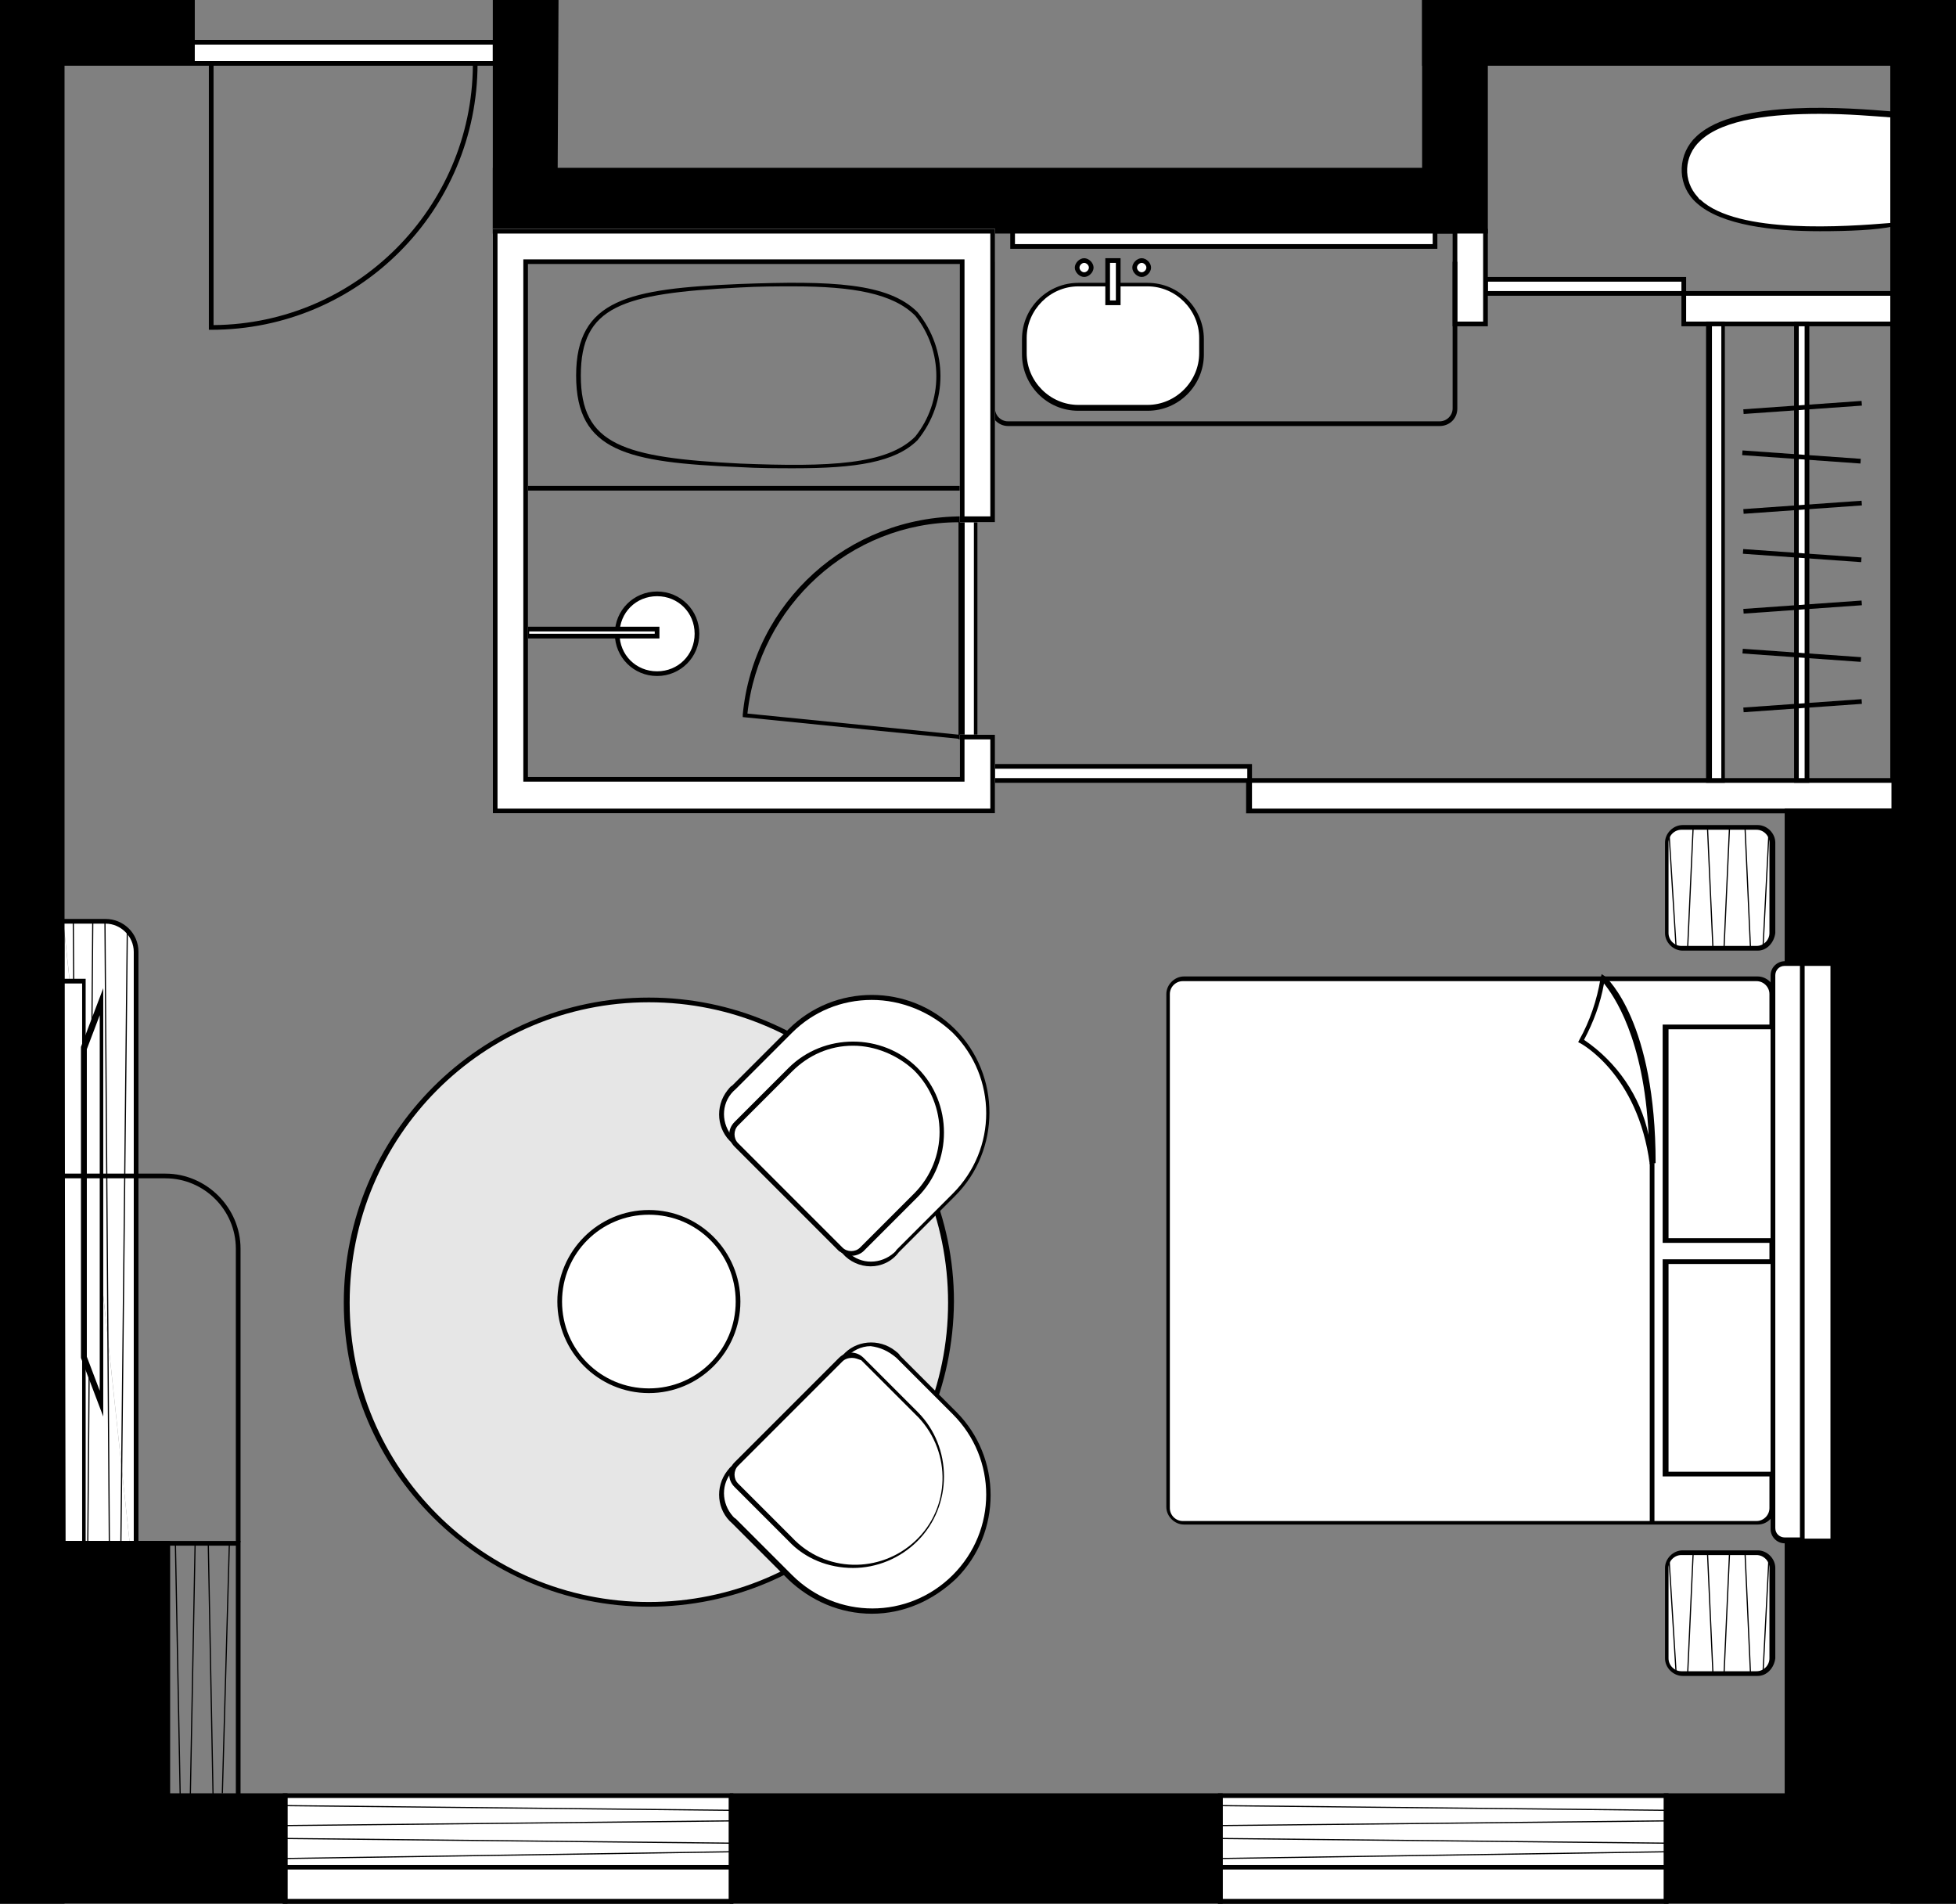 <?xml version="1.0" encoding="utf-8"?>
<!-- Generator: Adobe Illustrator 26.2.1, SVG Export Plug-In . SVG Version: 6.00 Build 0)  -->
<svg version="1.1" id="レイヤー_1" xmlns="http://www.w3.org/2000/svg" xmlns:xlink="http://www.w3.org/1999/xlink" x="0px"
	 y="0px" width="166.7px" height="162.2px" viewBox="0 0 166.7 162.2" style="enable-background:new 0 0 166.7 162.2;"
	 xml:space="preserve">
<rect x="0" y="0" width="166.7" height="162.2" fill="#808080" stroke="none"/>
<style type="text/css">
	.st0{fill:#FFFFFF;}
	.st1{fill:none;}
	.st2{fill:#E6E6E6;}
</style>
<g id="グループ_168">
	<rect id="長方形_125" x="161.3" y="0.2" width="5.2" height="161.8"/>
	<path id="パス_139" d="M166.7,162.2h-5.6V0h5.6V162.2z M161.5,161.8h4.8V0.4h-4.8V161.8z"/>
</g>
<g id="グループ_169">
	<rect id="長方形_126" x="156.2" y="82.1" width="5.2" height="49.2"/>
	<path id="パス_140" d="M161.5,131.5H156V81.9h5.6v49.6H161.5z M156.4,131.1h4.8V82.3h-4.8V131.1z"/>
</g>
<g id="グループ_241">
	<rect id="長方形_187" x="5.3" y="0.2" width="11.1" height="5.2"/>
	<path id="パス_201" d="M16.6,5.6H5.1V0h11.5V5.6z M5.5,5.2h10.7V0.4H5.5V5.2z"/>
</g>
<g id="グループ_242">
	<rect id="長方形_188" x="42.2" y="14.6" width="81.8" height="5.2"/>
	<path id="パス_202" d="M124.2,19.9H42v-5.6h82.2V19.9z M42.4,19.5h81.4v-4.8H42.4V19.5z"/>
</g>
<g id="グループ_243">
	<rect id="長方形_189" x="121.4" y="0.2" width="39.9" height="5.2"/>
	<path id="パス_203" d="M161.5,5.6h-40.3V0h40.3V5.6z M121.6,5.2h39.5V0.4h-39.5L121.6,5.2z"/>
</g>
<g id="グループ_244">
	<rect id="長方形_190" x="16.4" y="3.5" class="st0" width="25.8" height="1.8"/>
	<path id="パス_204" d="M42.4,5.6H16.2V3.4h26.2V5.6z M16.6,5.2H42V3.8H16.6V5.2z"/>
</g>
<path id="パス_205" d="M18,28.1h-0.2V5.2h22.9v0.2C40.7,17.9,30.6,28.1,18,28.1z M18.2,5.6v22.1c12.2-0.1,22-10,22.1-22.1
	C40.3,5.6,18.2,5.6,18.2,5.6z"/>
<g id="グループ_245">
	<rect id="長方形_191" x="42.2" y="0.2" width="5.2" height="19.5"/>
	<path id="パス_206" d="M47.5,19.9H42V0h5.6L47.5,19.9L47.5,19.9z M42.4,19.5h4.7V0.4h-4.7V19.5z"/>
</g>
<g id="グループ_246">
	<rect id="長方形_192" x="121.4" y="0.2" width="5.2" height="19.5"/>
	<path id="パス_207" d="M126.8,19.9h-5.6V0h5.6V19.9z M121.6,19.5h4.8V0.4h-4.8V19.5z"/>
</g>
<g id="グループ_247">
	<rect id="長方形_193" x="106.5" y="66.5" class="st0" width="54.9" height="2.6"/>
	<path id="パス_208" d="M161.5,69.3h-55.3v-3h55.3V69.3z M106.7,68.9h54.5v-2.2h-54.5V68.9z"/>
</g>
<g id="グループ_258">
	<rect id="長方形_202" x="84.6" y="65.3" class="st0" width="21.9" height="1.2"/>
	<path id="パス_209" d="M106.7,66.7H84.4v-1.6h22.3V66.7z M84.8,66.3h21.5v-0.8H84.8V66.3z"/>
</g>
<path id="パス_210" d="M82.2,41.8H44.6V22.1h37.6V41.8z M45,41.4h36.8V22.5H45V41.4z"/>
<g id="グループ_259">
	<rect id="長方形_203" x="82" y="44.3" class="st0" width="1.2" height="18.6"/>
	<path id="パス_211" d="M83.3,63h-1.6V44h1.6V63z M82.2,62.6H83V44.5h-0.8V62.6z"/>
</g>
<g id="グループ_260">
	<rect id="長方形_204" x="143.5" y="25" class="st0" width="17.8" height="2.6"/>
	<path id="パス_212" d="M161.5,27.8h-18.2v-3h18.2V27.8z M143.7,27.4h17.4v-2.2h-17.4V27.4z"/>
</g>
<g id="グループ_261">
	<rect id="長方形_205" x="126.6" y="23.8" class="st0" width="16.9" height="1.2"/>
	<path id="パス_213" d="M143.7,25.2h-17.3v-1.6h17.3V25.2z M126.8,24.8h16.5V24h-16.5V24.8z"/>
</g>
<g id="グループ_262">
	<rect id="長方形_206" x="124" y="19.7" class="st0" width="2.6" height="7.9"/>
	<path id="パス_214" d="M126.8,27.8h-3v-8.3h3V27.8z M124.2,27.4h2.2v-7.5h-2.2V27.4z"/>
</g>
<g id="グループ_263">
	<rect id="長方形_207" x="153.1" y="27.6" class="st0" width="0.9" height="38.9"/>
	<path id="パス_215" d="M154.2,66.7h-1.3V27.4h1.3V66.7z M153.3,66.3h0.5V27.8h-0.5V66.3z"/>
</g>
<g id="グループ_264">
	<rect id="長方形_208" x="145.7" y="27.6" class="st0" width="1.2" height="38.9"/>
	<path id="パス_216" d="M147,66.7h-1.6V27.4h1.6V66.7z M145.9,66.3h0.8V27.8h-0.8V66.3z"/>
</g>
<g id="グループ_265">
	<line id="線_42" class="st1" x1="148.5" y1="60.5" x2="158.6" y2="59.8"/>
	
		<rect id="長方形_209" x="148.5" y="59.9" transform="matrix(0.998 -7.073113e-02 7.073113e-02 0.998 -3.866 11.011)" width="10.1" height="0.4"/>
</g>
<g id="グループ_266">
	<line id="線_43" class="st1" x1="148.5" y1="55.5" x2="158.6" y2="56.2"/>
	
		<rect id="長方形_210" x="153.3" y="50.9" transform="matrix(7.086974e-02 -0.998 0.998 7.086974e-02 86.839 205.066)" width="0.4" height="10.1"/>
</g>
<g id="グループ_267">
	<line id="線_44" class="st1" x1="148.5" y1="52" x2="158.6" y2="51.3"/>
	
		<rect id="長方形_211" x="148.5" y="51.5" transform="matrix(0.998 -7.073113e-02 7.073113e-02 0.998 -3.272 10.991)" width="10.1" height="0.4"/>
</g>
<g id="グループ_268">
	<line id="線_45" class="st1" x1="148.5" y1="47.1" x2="158.6" y2="47.8"/>
	
		<rect id="長方形_212" x="153.4" y="42.4" transform="matrix(7.086974e-02 -0.998 0.998 7.086974e-02 95.352 197.271)" width="0.4" height="10.1"/>
</g>
<g id="グループ_269">
	<line id="線_46" class="st1" x1="148.5" y1="43.5" x2="158.6" y2="42.8"/>
	
		<rect id="長方形_213" x="148.5" y="43" transform="matrix(0.998 -7.073113e-02 7.073113e-02 0.998 -2.671 10.969)" width="10.1" height="0.4"/>
</g>
<g id="グループ_270">
	<line id="線_47" class="st1" x1="148.5" y1="35.1" x2="158.6" y2="34.3"/>
	
		<rect id="長方形_214" x="148.5" y="34.5" transform="matrix(0.998 -7.073113e-02 7.073113e-02 0.998 -2.07 10.948)" width="10.1" height="0.4"/>
</g>
<g id="グループ_271">
	<line id="線_48" class="st1" x1="148.5" y1="38.6" x2="158.6" y2="39.3"/>
	
		<rect id="長方形_215" x="153.3" y="33.9" transform="matrix(7.086974e-02 -0.998 0.998 7.086974e-02 103.78 189.37)" width="0.4" height="10.1"/>
</g>
<path id="パス_217" d="M82.2,63l-18.9-1.9v-0.2C64.2,51.3,72.3,44,82,44h0.2V63z M63.7,60.8l18,1.8V44.5
	C72.5,44.5,64.7,51.6,63.7,60.8L63.7,60.8z"/>
<path id="パス_218" d="M67.7,39.9c-1.4,0-3,0-4.7-0.1c-9.5-0.4-13.9-1.3-13.9-7.8s4.5-7.4,13.9-7.8c7.9-0.3,12.7-0.1,15.2,2.4
	c2.6,3.2,2.6,7.7,0,10.9C76.3,39.4,72.9,39.9,67.7,39.9z M67.6,24.4c-1.4,0-2.9,0-4.6,0.1C53,25,49.5,26.1,49.5,32s3.6,7,13.6,7.5
	c7.6,0.3,12.5,0.1,14.9-2.3c2.4-3,2.4-7.3,0-10.3C76.1,25,72.7,24.4,67.6,24.4z"/>
<g id="グループ_272">
	<circle id="楕円形_2" class="st0" cx="56" cy="54" r="3.4"/>
	<path id="パス_219" d="M56,57.6c-2,0-3.6-1.6-3.6-3.6s1.6-3.6,3.6-3.6s3.6,1.6,3.6,3.6S58,57.6,56,57.6z M56,50.8
		c-1.8,0-3.2,1.4-3.2,3.2s1.4,3.2,3.2,3.2s3.2-1.4,3.2-3.2l0,0C59.2,52.2,57.8,50.8,56,50.8L56,50.8z"/>
</g>
<path id="パス_220" d="M122.7,36.3H85.9c-0.8,0-1.5-0.7-1.5-1.5V22.3h0.4v12.5c0,0.6,0.5,1.1,1.1,1.1h36.8c0.6,0,1.1-0.5,1.1-1.1
	V22.3h0.4v12.5C124.2,35.7,123.5,36.3,122.7,36.3z"/>
<g id="グループ_273">
	<path id="長方形_216" class="st0" d="M91.9,24.2h5.9c2.6,0,4.6,2.1,4.6,4.6v1.3c0,2.6-2.1,4.6-4.6,4.6h-5.9
		c-2.6,0-4.6-2.1-4.6-4.6v-1.3C87.2,26.3,89.3,24.2,91.9,24.2z"/>
	<path id="パス_221" d="M97.8,35h-5.9c-2.7,0-4.8-2.2-4.8-4.8v-1.3c0-2.7,2.2-4.8,4.8-4.8h5.9c2.7,0,4.8,2.2,4.8,4.8v1.3
		C102.6,32.8,100.5,35,97.8,35z M91.9,24.4c-2.4,0-4.4,2-4.4,4.4v1.3c0,2.4,2,4.4,4.4,4.4h5.9c2.4,0,4.4-2,4.4-4.4v-1.3
		c0-2.4-2-4.4-4.4-4.4C97.8,24.4,91.9,24.4,91.9,24.4z"/>
</g>
<g id="グループ_274">
	<rect id="長方形_217" x="94.4" y="22.2" class="st0" width="0.9" height="3.6"/>
	<path id="パス_222" d="M95.5,26h-1.3v-4h1.3V26z M94.6,25.6h0.5v-3.2h-0.5V25.6z"/>
</g>
<g id="グループ_275">
	<circle id="楕円形_3" class="st0" cx="92.4" cy="22.8" r="0.6"/>
	<path id="パス_223" d="M92.4,23.6c-0.4,0-0.8-0.4-0.8-0.8S92,22,92.4,22s0.8,0.4,0.8,0.8l0,0C93.2,23.2,92.8,23.6,92.4,23.6z
		 M92.4,22.4c-0.2,0-0.4,0.2-0.4,0.4c0,0.2,0.2,0.4,0.4,0.4s0.4-0.2,0.4-0.4l0,0C92.8,22.6,92.6,22.4,92.4,22.4z"/>
</g>
<g id="グループ_276">
	<circle id="楕円形_4" class="st0" cx="97.3" cy="22.8" r="0.6"/>
	<path id="パス_224" d="M97.3,23.6c-0.4,0-0.8-0.4-0.8-0.8s0.4-0.8,0.8-0.8s0.8,0.4,0.8,0.8l0,0C98.1,23.2,97.7,23.6,97.3,23.6z
		 M97.3,22.4c-0.2,0-0.4,0.2-0.4,0.4c0,0.2,0.2,0.4,0.4,0.4s0.4-0.2,0.4-0.4l0,0C97.7,22.6,97.5,22.4,97.3,22.4z"/>
</g>
<g id="グループ_277">
	<path id="パス_225" class="st0" d="M143.6,14.5c0-6,12.9-5.1,17.8-4.7v9.4C156.5,19.6,143.6,20.5,143.6,14.5z"/>
	<path id="パス_226" d="M155.1,19.7c-4,0-8.4-0.5-10.5-2.4c-1.6-1.4-1.7-3.8-0.3-5.4c0.1-0.1,0.2-0.2,0.3-0.3
		c3.4-3.2,13.1-2.4,16.7-2.1h0.2v9.8h-0.2C159.9,19.6,157.6,19.7,155.1,19.7z M155.1,9.7c-3.9,0-8.2,0.4-10.2,2.3
		c-1.4,1.3-1.5,3.4-0.2,4.8c0.1,0.1,0.1,0.2,0.2,0.2c3.2,3,12.5,2.3,16.2,2v-9C159.7,9.9,157.5,9.7,155.1,9.7L155.1,9.7z"/>
</g>
<g id="グループ_278">
	<rect id="長方形_218" x="44.9" y="53.6" class="st0" width="11.1" height="0.6"/>
	<path id="パス_227" d="M56.2,54.4H44.7v-1h11.5V54.4z M45.1,54h10.7v-0.2H45.1V54z"/>
</g>
<g id="グループ_280">
	<g>
		<path id="パス_229_00000142162016290486025180000013737090964862257054_" class="st0" d="M81.8,19.5H42v49.8h42.8v-6.7h-3v3.6
			H45V22.5h36.8v22h3v-25H81.8z"/>
		<path id="パス_229_00000115514229475108614320000016908687253392189576_" d="M81.8,19.9L81.8,19.9h2.6V44h-2.2V22.5v-0.4h-0.4
			H45h-0.4v0.4v43.7v0.4H45h36.8h0.4v-0.4V63h2.2v5.9h-42v-49L81.8,19.9 M81.8,19.5H42v49.8h42.8v-6.7h-3v3.6H45V22.5h36.8v22h3v-25
			H81.8L81.8,19.5z"/>
	</g>
</g>
<g id="グループ_282">
	<rect id="長方形_219" x="86.3" y="19.7" class="st0" width="36" height="1.3"/>
	<path id="パス_230" d="M122.5,21.2H86.1v-1.7h36.4V21.2z M86.5,20.8h35.6v-0.9H86.5V20.8z"/>
</g>
<g id="グループ_283">
	<circle id="楕円形_5" class="st2" cx="55.3" cy="110.9" r="25.8"/>
	<path id="パス_231" d="M55.3,136.9c-14.3,0-26-11.6-26-25.9s11.6-26,26-26c14.3,0,26,11.6,26,25.9l0,0
		C81.2,125.3,69.6,136.9,55.3,136.9z M55.3,85.4c-14.1,0-25.5,11.4-25.5,25.6c0,14.1,11.4,25.5,25.5,25.5s25.5-11.4,25.5-25.5
		C80.8,96.8,69.4,85.4,55.3,85.4z"/>
</g>
<g id="グループ_284">
	<circle id="楕円形_6" class="st0" cx="55.3" cy="110.9" r="7.6"/>
	<path id="パス_232" d="M55.3,118.7c-4.3,0-7.8-3.5-7.8-7.8s3.5-7.8,7.8-7.8s7.8,3.5,7.8,7.8l0,0
		C63.1,115.2,59.6,118.7,55.3,118.7z M55.3,103.5c-4.1,0-7.4,3.3-7.4,7.4s3.3,7.4,7.4,7.4s7.4-3.3,7.4-7.4l0,0
		C62.7,106.8,59.4,103.5,55.3,103.5L55.3,103.5z"/>
</g>
<g id="グループ_285">
	<rect id="長方形_220" x="104" y="153.1" class="st0" width="38" height="9"/>
	<path id="パス_233" d="M142.2,162.2h-38.4v-9.4h38.4V162.2z M104.2,161.8h37.6v-8.6h-37.6L104.2,161.8z"/>
</g>
<g id="グループ_286">
	<rect id="長方形_221" x="24.3" y="153.1" class="st0" width="38" height="9"/>
	<path id="パス_234" d="M62.5,162.2H24.1v-9.4h38.4V162.2z M24.5,161.8h37.6v-8.6H24.5V161.8z"/>
</g>
<g id="グループ_287">
	<rect id="長方形_222" x="104" y="159.1" class="st0" width="38" height="2.9"/>
	<path id="パス_235" d="M142.2,162.2h-38.4v-3.3h38.4V162.2z M104.2,161.8h37.6v-2.5h-37.6L104.2,161.8z"/>
</g>
<g id="グループ_288">
	<rect id="長方形_223" x="24.3" y="159.1" class="st0" width="38" height="2.9"/>
	<path id="パス_236" d="M62.5,162.2H24.1v-3.3h38.4V162.2z M24.5,161.8h37.6v-2.5H24.5V161.8z"/>
</g>
<g id="グループ_289">
	<rect id="長方形_224" x="142" y="153.1" width="24.5" height="9"/>
	<path id="パス_237" d="M166.7,162.2h-24.9v-9.4h24.9V162.2z M142.2,161.8h24.1v-8.6h-24.1V161.8z"/>
</g>
<g id="グループ_294">
	<g id="グループ_290">
		<line id="線_49" class="st1" x1="104" y1="158.4" x2="142" y2="157.8"/>
		
			<rect id="長方形_225" x="104" y="158" transform="matrix(1 -1.514866e-02 1.514866e-02 1 -2.38 1.881)" width="38" height="0.1"/>
	</g>
	<g id="グループ_291">
		<line id="線_50" class="st1" x1="104" y1="155.5" x2="142" y2="155.1"/>
		<path id="パス_238" d="M104,155.6v-0.1l38-0.4v0.1L104,155.6z"/>
	</g>
	<g id="グループ_292">
		<line id="線_51" class="st1" x1="104" y1="156.6" x2="142" y2="157"/>
		<path id="パス_239" d="M142,157.1l-38-0.4v-0.1l38,0.4V157.1z"/>
	</g>
	<g id="グループ_293">
		<line id="線_52" class="st1" x1="104" y1="153.8" x2="142" y2="154.3"/>
		<path id="パス_240" d="M142,154.3l-38-0.4v-0.1l38,0.4V154.3z"/>
	</g>
</g>
<g id="グループ_303">
	<g id="グループ_295">
		<path id="長方形_226" class="st0" d="M143.3,70.5h6.4c0.7,0,1.3,0.6,1.3,1.3v7.7c0,0.7-0.6,1.3-1.3,1.3h-6.4
			c-0.7,0-1.3-0.6-1.3-1.3v-7.7C142,71.1,142.6,70.5,143.3,70.5z"/>
		<path id="パス_241" d="M149.8,81h-6.4c-0.8,0-1.5-0.7-1.5-1.5v-7.7c0-0.8,0.7-1.5,1.5-1.5h6.4c0.8,0,1.5,0.7,1.5,1.5v7.7
			C151.2,80.3,150.6,81,149.8,81z M143.3,70.7c-0.6,0-1.1,0.5-1.1,1.1v7.7c0,0.6,0.5,1.1,1.1,1.1h6.4c0.6,0,1.1-0.5,1.1-1.1v-7.7
			c0-0.6-0.5-1.1-1.1-1.1H143.3z"/>
	</g>
	<g id="グループ_302">
		<g id="グループ_296">
			<line id="線_53" class="st1" x1="142.2" y1="71.1" x2="142.9" y2="80.8"/>
			<path id="パス_242" d="M142.8,80.8l-0.6-9.7h0.1l0.6,9.7H142.8z"/>
		</g>
		<g id="グループ_297">
			<line id="線_54" class="st1" x1="145.5" y1="70.5" x2="146" y2="80.8"/>
			
				<rect id="長方形_227" x="145.7" y="70.5" transform="matrix(0.999 -4.517027e-02 4.517027e-02 0.999 -3.268 6.661)" width="0.1" height="10.3"/>
		</g>
		<g id="グループ_298">
			<line id="線_55" class="st1" x1="144.3" y1="70.5" x2="143.8" y2="80.8"/>
			
				<rect id="長方形_228" x="138.9" y="75.6" transform="matrix(4.541380e-02 -0.999 0.999 4.541380e-02 61.948 216.104)" width="10.3" height="0.1"/>
		</g>
		<g id="グループ_299">
			<line id="線_56" class="st1" x1="147.4" y1="70.5" x2="146.9" y2="80.8"/>
			
				<rect id="長方形_229" x="142" y="75.6" transform="matrix(4.541380e-02 -0.999 0.999 4.541380e-02 64.906 219.214)" width="10.3" height="0.1"/>
		</g>
		<g id="グループ_300">
			<line id="線_57" class="st1" x1="148.8" y1="70.5" x2="149.2" y2="80.8"/>
			
				<rect id="長方形_230" x="148.9" y="70.5" transform="matrix(0.999 -4.517027e-02 4.517027e-02 0.999 -3.265 6.806)" width="0.1" height="10.3"/>
		</g>
		<g id="グループ_301">
			<line id="線_58" class="st1" x1="150.7" y1="71.1" x2="150.2" y2="80.8"/>
			<path id="パス_243" d="M150.3,80.8h-0.1l0.5-9.7h0.1L150.3,80.8z"/>
		</g>
	</g>
</g>
<g id="グループ_312">
	<g id="グループ_304">
		<path id="長方形_231" class="st0" d="M143.3,132.3h6.4c0.7,0,1.3,0.6,1.3,1.3v7.7c0,0.7-0.6,1.3-1.3,1.3h-6.4
			c-0.7,0-1.3-0.6-1.3-1.3v-7.7C142,132.9,142.6,132.3,143.3,132.3z"/>
		<path id="パス_244" d="M149.8,142.8h-6.4c-0.8,0-1.5-0.7-1.5-1.5v-7.7c0-0.8,0.7-1.5,1.5-1.5h6.4c0.8,0,1.5,0.7,1.5,1.5v7.7
			C151.2,142.1,150.6,142.8,149.8,142.8z M143.3,132.5c-0.6,0-1.1,0.5-1.1,1.1v7.7c0,0.6,0.5,1.1,1.1,1.1h6.4c0.6,0,1.1-0.5,1.1-1.1
			v-7.7c0-0.6-0.5-1.1-1.1-1.1H143.3z"/>
	</g>
	<g id="グループ_311">
		<g id="グループ_305">
			<line id="線_59" class="st1" x1="142.2" y1="132.9" x2="142.9" y2="142.6"/>
			<path id="パス_245" d="M142.8,142.6l-0.6-9.7h0.1l0.6,9.7H142.8z"/>
		</g>
		<g id="グループ_306">
			<line id="線_60" class="st1" x1="145.5" y1="132.3" x2="146" y2="142.6"/>
			
				<rect id="長方形_232" x="145.7" y="132.3" transform="matrix(0.999 -4.518766e-02 4.518766e-02 0.999 -6.062 6.727)" width="0.1" height="10.3"/>
		</g>
		<g id="グループ_307">
			<line id="線_61" class="st1" x1="144.3" y1="132.3" x2="143.8" y2="142.6"/>
			
				<rect id="長方形_233" x="138.9" y="137.4" transform="matrix(4.541380e-02 -0.999 0.999 4.541380e-02 0.212 275.099)" width="10.3" height="0.1"/>
		</g>
		<g id="グループ_308">
			<line id="線_62" class="st1" x1="147.4" y1="132.3" x2="146.9" y2="142.6"/>
			
				<rect id="長方形_234" x="142" y="137.4" transform="matrix(4.541380e-02 -0.999 0.999 4.541380e-02 3.171 278.209)" width="10.3" height="0.1"/>
		</g>
		<g id="グループ_309">
			<line id="線_63" class="st1" x1="148.8" y1="132.3" x2="149.2" y2="142.6"/>
			
				<rect id="長方形_235" x="148.9" y="132.3" transform="matrix(0.999 -4.518766e-02 4.518766e-02 0.999 -6.059 6.871)" width="0.1" height="10.3"/>
		</g>
		<g id="グループ_310">
			<line id="線_64" class="st1" x1="150.7" y1="132.9" x2="150.2" y2="142.6"/>
			<path id="パス_246" d="M150.3,142.6h-0.1l0.5-9.7h0.1L150.3,142.6z"/>
		</g>
	</g>
</g>
<g id="グループ_317">
	<g id="グループ_313">
		<line id="線_65" class="st1" x1="24.3" y1="158.4" x2="62.3" y2="157.8"/>
		
			<rect id="長方形_236" x="24.3" y="158" transform="matrix(1 -1.514866e-02 1.514866e-02 1 -2.389 0.674)" width="38" height="0.1"/>
	</g>
	<g id="グループ_314">
		<line id="線_66" class="st1" x1="24.3" y1="155.5" x2="62.3" y2="155.1"/>
		<path id="パス_247" d="M24.3,155.6v-0.1l38-0.4v0.1L24.3,155.6z"/>
	</g>
	<g id="グループ_315">
		<line id="線_67" class="st1" x1="24.3" y1="156.6" x2="62.3" y2="157"/>
		<path id="パス_248" d="M62.3,157.1l-38-0.4v-0.1l38,0.4V157.1z"/>
	</g>
	<g id="グループ_316">
		<line id="線_68" class="st1" x1="24.3" y1="153.8" x2="62.3" y2="154.3"/>
		<path id="パス_249" d="M62.3,154.3l-38-0.4v-0.1l38,0.4V154.3z"/>
	</g>
</g>
<g id="グループ_320">
	<g id="グループ_318">
		<path id="パス_250" class="st0" d="M81.3,87.9c-3.9-3.9-10.1-3.9-14,0l0,0l-4.8,4.8c-1.3,1.1-1.4,2.9-0.4,4.2
			c0.1,0.1,0.2,0.2,0.4,0.4l4.7,4.7l4.7,4.7c1.1,1.3,2.9,1.4,4.2,0.4c0.1-0.1,0.2-0.2,0.4-0.4l4.8-4.8C85.1,98,85.1,91.7,81.3,87.9z
			"/>
		<path id="パス_251" d="M74.2,107.9c-0.9,0-1.8-0.4-2.4-1.1l-9.4-9.4c-1.3-1.1-1.5-3.1-0.4-4.5c0.1-0.1,0.2-0.3,0.4-0.4l4.8-4.8
			c3.9-3.9,10.3-3.9,14.2,0l0,0c3.9,3.9,3.9,10.3,0,14.2l-4.8,4.8C76,107.5,75.1,107.9,74.2,107.9z M74.3,85.2c-2.6,0-5,1-6.8,2.8
			l-4.8,4.8c-1.2,1-1.3,2.7-0.4,3.9c0.1,0.1,0.2,0.3,0.4,0.4l9.4,9.4c1,1.2,2.7,1.3,3.9,0.4c0.1-0.1,0.3-0.2,0.4-0.4l4.8-4.8
			c3.8-3.8,3.8-9.9,0-13.7l0,0l0,0C79.3,86.2,76.8,85.2,74.3,85.2L74.3,85.2z"/>
	</g>
	<g id="グループ_319">
		<path id="パス_252" class="st0" d="M78,91.1c-3-3-7.8-3-10.7,0l-4.6,4.6c-0.5,0.5-0.5,1.3,0,1.8l8.9,8.9c0.5,0.5,1.3,0.5,1.8,0
			l4.6-4.6C81,98.9,81,94.1,78,91.1z"/>
		<path id="パス_253" d="M72.6,107c-0.4,0-0.8-0.2-1.1-0.4l-8.9-8.9c-0.6-0.6-0.6-1.5,0-2.1l4.6-4.6c3-3,8-3,11,0l0,0l0,0
			c3,3,3,8,0,11l-4.6,4.6C73.4,106.8,73,107,72.6,107z M72.7,89.1c-2,0-3.8,0.8-5.2,2.2l-4.6,4.6c-0.4,0.4-0.4,1.1,0,1.5l8.9,8.9
			c0.4,0.4,1.1,0.4,1.5,0l4.6-4.6c2.9-2.9,2.9-7.6,0-10.5l0,0l0,0C76.5,89.9,74.6,89.1,72.7,89.1L72.7,89.1z"/>
	</g>
</g>
<g id="グループ_323">
	<g id="グループ_321">
		<path id="パス_254" class="st0" d="M81.3,134.4c3.9-3.9,3.9-10.1,0-14l-4.8-4.8c-1.1-1.3-2.9-1.4-4.2-0.4
			c-0.1,0.1-0.2,0.2-0.4,0.4l-4.7,4.7l-4.7,4.7c-1.3,1.1-1.4,2.9-0.4,4.2c0.1,0.1,0.2,0.2,0.4,0.4l4.8,4.8
			C71.2,138.2,77.4,138.2,81.3,134.4z"/>
		<path id="パス_255" d="M74.3,137.5c-2.7,0-5.2-1.1-7.1-2.9l-4.8-4.8c-1.3-1.1-1.5-3.1-0.4-4.5c0.1-0.1,0.2-0.3,0.4-0.4l9.4-9.4
			c1.1-1.3,3.1-1.5,4.5-0.4c0.1,0.1,0.3,0.2,0.4,0.4l4.8,4.8c3.9,3.9,3.9,10.3,0,14.2l0,0C79.5,136.4,77,137.5,74.3,137.5z
			 M74.2,114.7c-0.8,0-1.6,0.4-2.1,1l-9.4,9.4c-1.2,1-1.3,2.7-0.4,3.9c0.1,0.1,0.2,0.3,0.4,0.4l4.8,4.8c3.8,3.8,9.9,3.8,13.7,0l0,0
			c3.8-3.8,3.8-9.9,0-13.7l0,0l-4.8-4.8C75.7,115.1,75,114.8,74.2,114.7L74.2,114.7z"/>
	</g>
	<g id="グループ_322">
		<path id="パス_256" class="st0" d="M78,131.2c3-3,3-7.8,0-10.7l-4.6-4.6c-0.5-0.5-1.3-0.5-1.8,0l-8.9,8.9
			c-0.5,0.5-0.5,1.3,0,1.8l4.6,4.6C70.3,134.1,75.1,134.1,78,131.2z"/>
		<path id="パス_257" d="M72.7,133.6c-2.1,0-4.1-0.8-5.5-2.3l-4.6-4.6c-0.6-0.6-0.6-1.5,0-2.1l8.9-8.9c0.6-0.6,1.5-0.6,2.1,0
			l4.6,4.6c3,3,3,8,0,11C76.7,132.8,74.7,133.6,72.7,133.6L72.7,133.6z M72.6,115.7c-0.3,0-0.6,0.1-0.8,0.3l-8.9,8.9
			c-0.4,0.4-0.4,1.1,0,1.5l4.6,4.6c2.8,3,7.5,3.1,10.5,0.3s3.1-7.5,0.3-10.5c-0.1-0.1-0.2-0.2-0.3-0.3l-4.6-4.6
			C73.1,115.8,72.9,115.7,72.6,115.7z"/>
	</g>
</g>
<g id="グループ_324">
	<rect id="長方形_237" x="62.3" y="153.1" width="41.6" height="9"/>
	<path id="パス_258" d="M104.2,162.2h-42v-9.4h42V162.2z M62.5,161.8h41.2v-8.6H62.5V161.8z"/>
</g>
<g id="グループ_325">
	<rect id="長方形_238" x="152.3" y="131.3" width="9" height="21.6"/>
	<path id="パス_259" d="M161.5,153.1h-9.4v-22h9.4V153.1z M152.5,152.7h8.6v-21.2h-8.6V152.7z"/>
</g>
<g id="グループ_326">
	<rect id="長方形_239" x="152.3" y="69.1" width="9" height="13"/>
	<path id="パス_260" d="M161.5,82.3h-9.4V68.9h9.4V82.3z M152.5,81.9h8.6V69.3h-8.6V81.9z"/>
</g>
<g id="グループ_334">
	<g id="グループ_327">
		<path id="長方形_240" class="st0" d="M100.8,83.4h48.9c0.7,0,1.3,0.6,1.3,1.3v43.8c0,0.7-0.6,1.3-1.3,1.3h-48.9
			c-0.7,0-1.3-0.6-1.3-1.3V84.7C99.5,83.9,100.1,83.4,100.8,83.4z"/>
		<path id="パス_261" d="M149.8,129.9h-48.9c-0.8,0-1.5-0.7-1.5-1.5V84.7c0-0.8,0.7-1.5,1.5-1.5h48.9c0.8,0,1.5,0.7,1.5,1.5v43.8
			C151.2,129.3,150.6,129.9,149.8,129.9z M100.8,83.6c-0.6,0-1.1,0.5-1.1,1.1v43.8c0,0.6,0.5,1.1,1.1,1.1h48.9
			c0.6,0,1.1-0.5,1.1-1.1V84.7c0-0.6-0.5-1.1-1.1-1.1H100.8z"/>
	</g>
	<g id="グループ_330">
		<g id="グループ_328">
			<rect id="長方形_241" x="142" y="87.5" class="st0" width="9.1" height="18.1"/>
			<path id="パス_262" d="M151.2,105.9h-9.5V87.3h9.5V105.9z M142.2,105.5h8.7V87.7h-8.7V105.5z"/>
		</g>
		<g id="グループ_329">
			<rect id="長方形_242" x="142" y="107.4" class="st0" width="9.1" height="18.1"/>
			<path id="パス_263" d="M151.2,125.8h-9.5v-18.5h9.5V125.8z M142.2,125.4h8.7v-17.7h-8.7V125.4z"/>
		</g>
	</g>
	<g id="グループ_333">
		<g id="グループ_331">
			<line id="線_69" class="st1" x1="140.8" y1="129.7" x2="140.8" y2="99.1"/>
			<rect id="長方形_243" x="140.6" y="99.1" width="0.4" height="30.6"/>
		</g>
		<g id="グループ_332">
			<path id="パス_264" class="st0" d="M136.6,83.4c0,0,4.2,3.7,4.2,15.8c-1-7.9-6-10.5-6-10.5C135.6,87,136.3,85.2,136.6,83.4z"/>
			<path id="パス_265" d="M140.6,99.2c-1-7.7-5.9-10.3-5.9-10.3l-0.2-0.1l0.1-0.2c0.9-1.6,1.5-3.4,1.8-5.2l0.1-0.4l0.3,0.2
				c0.2,0.2,4.3,3.9,4.3,15.9L140.6,99.2z M135,88.6c2.8,1.9,4.8,4.8,5.5,8.1c-0.4-8.3-3-11.9-3.8-12.9
				C136.4,85.5,135.8,87.1,135,88.6L135,88.6z"/>
		</g>
	</g>
</g>
<g id="グループ_335">
	<path id="パス_266" class="st0" d="M153.6,131.3h-1.5c-0.6,0-1-0.5-1-1V83.1c0-0.6,0.5-1,1-1h1.5"/>
	<path id="パス_267" d="M153.6,131.5h-1.5c-0.7,0-1.2-0.6-1.2-1.2V83.1c0-0.7,0.6-1.2,1.2-1.2h1.5v0.4h-1.5
		c-0.5,0-0.8,0.4-0.8,0.8v47.1c0,0.5,0.4,0.8,0.8,0.8h1.5V131.5z"/>
</g>
<g id="グループ_336">
	<rect id="長方形_244" x="153.6" y="82.1" class="st0" width="2.6" height="49.2"/>
	<path id="パス_268" d="M156.4,131.5h-3V81.9h3V131.5z M153.8,131.1h2.2V82.3h-2.2V131.1z"/>
</g>
<g id="グループ_337">
	<path id="パス_269" class="st0" d="M5.4,78.6v58h6.2"/>
	<path id="パス_270" d="M11.6,136.8H5.1V78.6h0.4v57.8h6L11.6,136.8z"/>
</g>
<g id="グループ_338">
	<path id="パス_271" class="st0" d="M11.6,136.6V81.1c0-1.4-1.2-2.6-2.6-2.6H5.4"/>
	<path id="パス_272" d="M11.8,136.6h-0.4V81.1c0-1.3-1.1-2.4-2.4-2.4H5.4v-0.4H9c1.5,0,2.8,1.2,2.8,2.8V136.6z"/>
</g>
<g id="グループ_343">
	<g id="グループ_339">
		<line id="線_70" class="st1" x1="10.8" y1="79.3" x2="10.2" y2="136.6"/>
		<path id="パス_273" d="M10.3,136.6h-0.1l0.6-57.3h0.1L10.3,136.6z"/>
	</g>
	<g id="グループ_340">
		<line id="線_71" class="st1" x1="7.9" y1="78.6" x2="7.5" y2="136.6"/>
		
			<rect id="長方形_245" x="-21.3" y="107.5" transform="matrix(7.999488e-03 -1 1 7.999488e-03 -99.938 114.38)" width="58" height="0.1"/>
	</g>
	<g id="グループ_341">
		<line id="線_72" class="st1" x1="9" y1="78.6" x2="9.4" y2="136.6"/>
		
			<rect id="長方形_246" x="9.1" y="78.5" transform="matrix(1 -7.050897e-03 7.050897e-03 1 -0.758 6.718652e-02)" width="0.1" height="58"/>
	</g>
	<g id="グループ_342">
		<line id="線_73" class="st1" x1="6.2" y1="78.6" x2="6.6" y2="136.6"/>
		
			<rect id="長方形_247" x="6.4" y="78.5" transform="matrix(1 -7.050897e-03 7.050897e-03 1 -0.758 4.814839e-02)" width="0.1" height="58"/>
	</g>
</g>
<g id="グループ_344">
	<line id="線_74" class="st1" x1="19.5" y1="131.4" x2="19" y2="152.8"/>
	<path id="パス_274" d="M19,152.8h-0.1l0.6-21.4h0.1L19,152.8z"/>
</g>
<g id="グループ_345">
	<line id="線_75" class="st1" x1="16.6" y1="131.4" x2="16.2" y2="153.1"/>
	
		<rect id="長方形_248" x="5.6" y="142.2" transform="matrix(1.899694e-02 -1 1 1.899694e-02 -126.138 156.015)" width="21.6" height="0.1"/>
</g>
<g id="グループ_346">
	<line id="線_76" class="st1" x1="17.7" y1="131.4" x2="18.1" y2="153.1"/>
	
		<rect id="長方形_249" x="17.9" y="131.4" transform="matrix(1 -1.899694e-02 1.899694e-02 1 -2.698 0.367)" width="0.1" height="21.6"/>
</g>
<g id="グループ_347">
	<line id="線_77" class="st1" x1="15" y1="131.4" x2="15.4" y2="153.1"/>
	
		<rect id="長方形_250" x="15.1" y="131.4" transform="matrix(1 -1.899694e-02 1.899694e-02 1 -2.699 0.313)" width="0.1" height="21.6"/>
</g>
<g id="グループ_348">
	<rect id="長方形_251" x="5.4" y="83.6" class="st0" width="1.8" height="53"/>
	<path id="パス_275" d="M7.3,136.8H5.1V83.4h2.2V136.8z M5.6,136.4H7V83.8H5.5L5.6,136.4z"/>
</g>
<g id="グループ_349">
	<path id="パス_276" class="st0" d="M8.6,85.3l-1.5,3.9v26.4l1.5,3.9V85.3z"/>
	<path id="パス_277" d="M8.8,120.7l-1.9-5V89.2l1.9-5V120.7z M7.4,115.6l1.1,2.9v-32l-1.1,2.9V115.6z"/>
</g>
<path id="パス_278" d="M20.5,131.4h-0.4v-25c0-3.3-2.7-6-6-6H4.9V100h9.2c3.5,0,6.4,2.9,6.4,6.4V131.4z"/>
<path id="パス_279" d="M20.5,153.3H5.3v-22h15.2V153.3z M5.7,152.9h14.4v-21.2H5.7V152.9z"/>
<g id="グループ_350">
	<rect id="長方形_252" x="0.2" y="0.2" width="5.2" height="161.8"/>
	<path id="パス_280" d="M5.5,162.2H0V0h5.5V162.2z M0.4,161.8h4.8V0.4H0.4V161.8z"/>
</g>
<g id="グループ_351">
	<rect id="長方形_253" x="0.2" y="153.1" width="24.1" height="9"/>
	<path id="パス_281" d="M24.5,162.2H0v-9.4h24.5V162.2z M0.4,161.8h23.7v-8.6H0.4V161.8z"/>
</g>
<g id="グループ_352">
	<rect id="長方形_254" x="5.4" y="131.4" width="9" height="21.6"/>
	<path id="パス_282" d="M14.6,153.3H5.1v-22h9.4v22H14.6z M5.5,152.9h8.6v-21.2H5.5V152.9z"/>
</g>
</svg>
